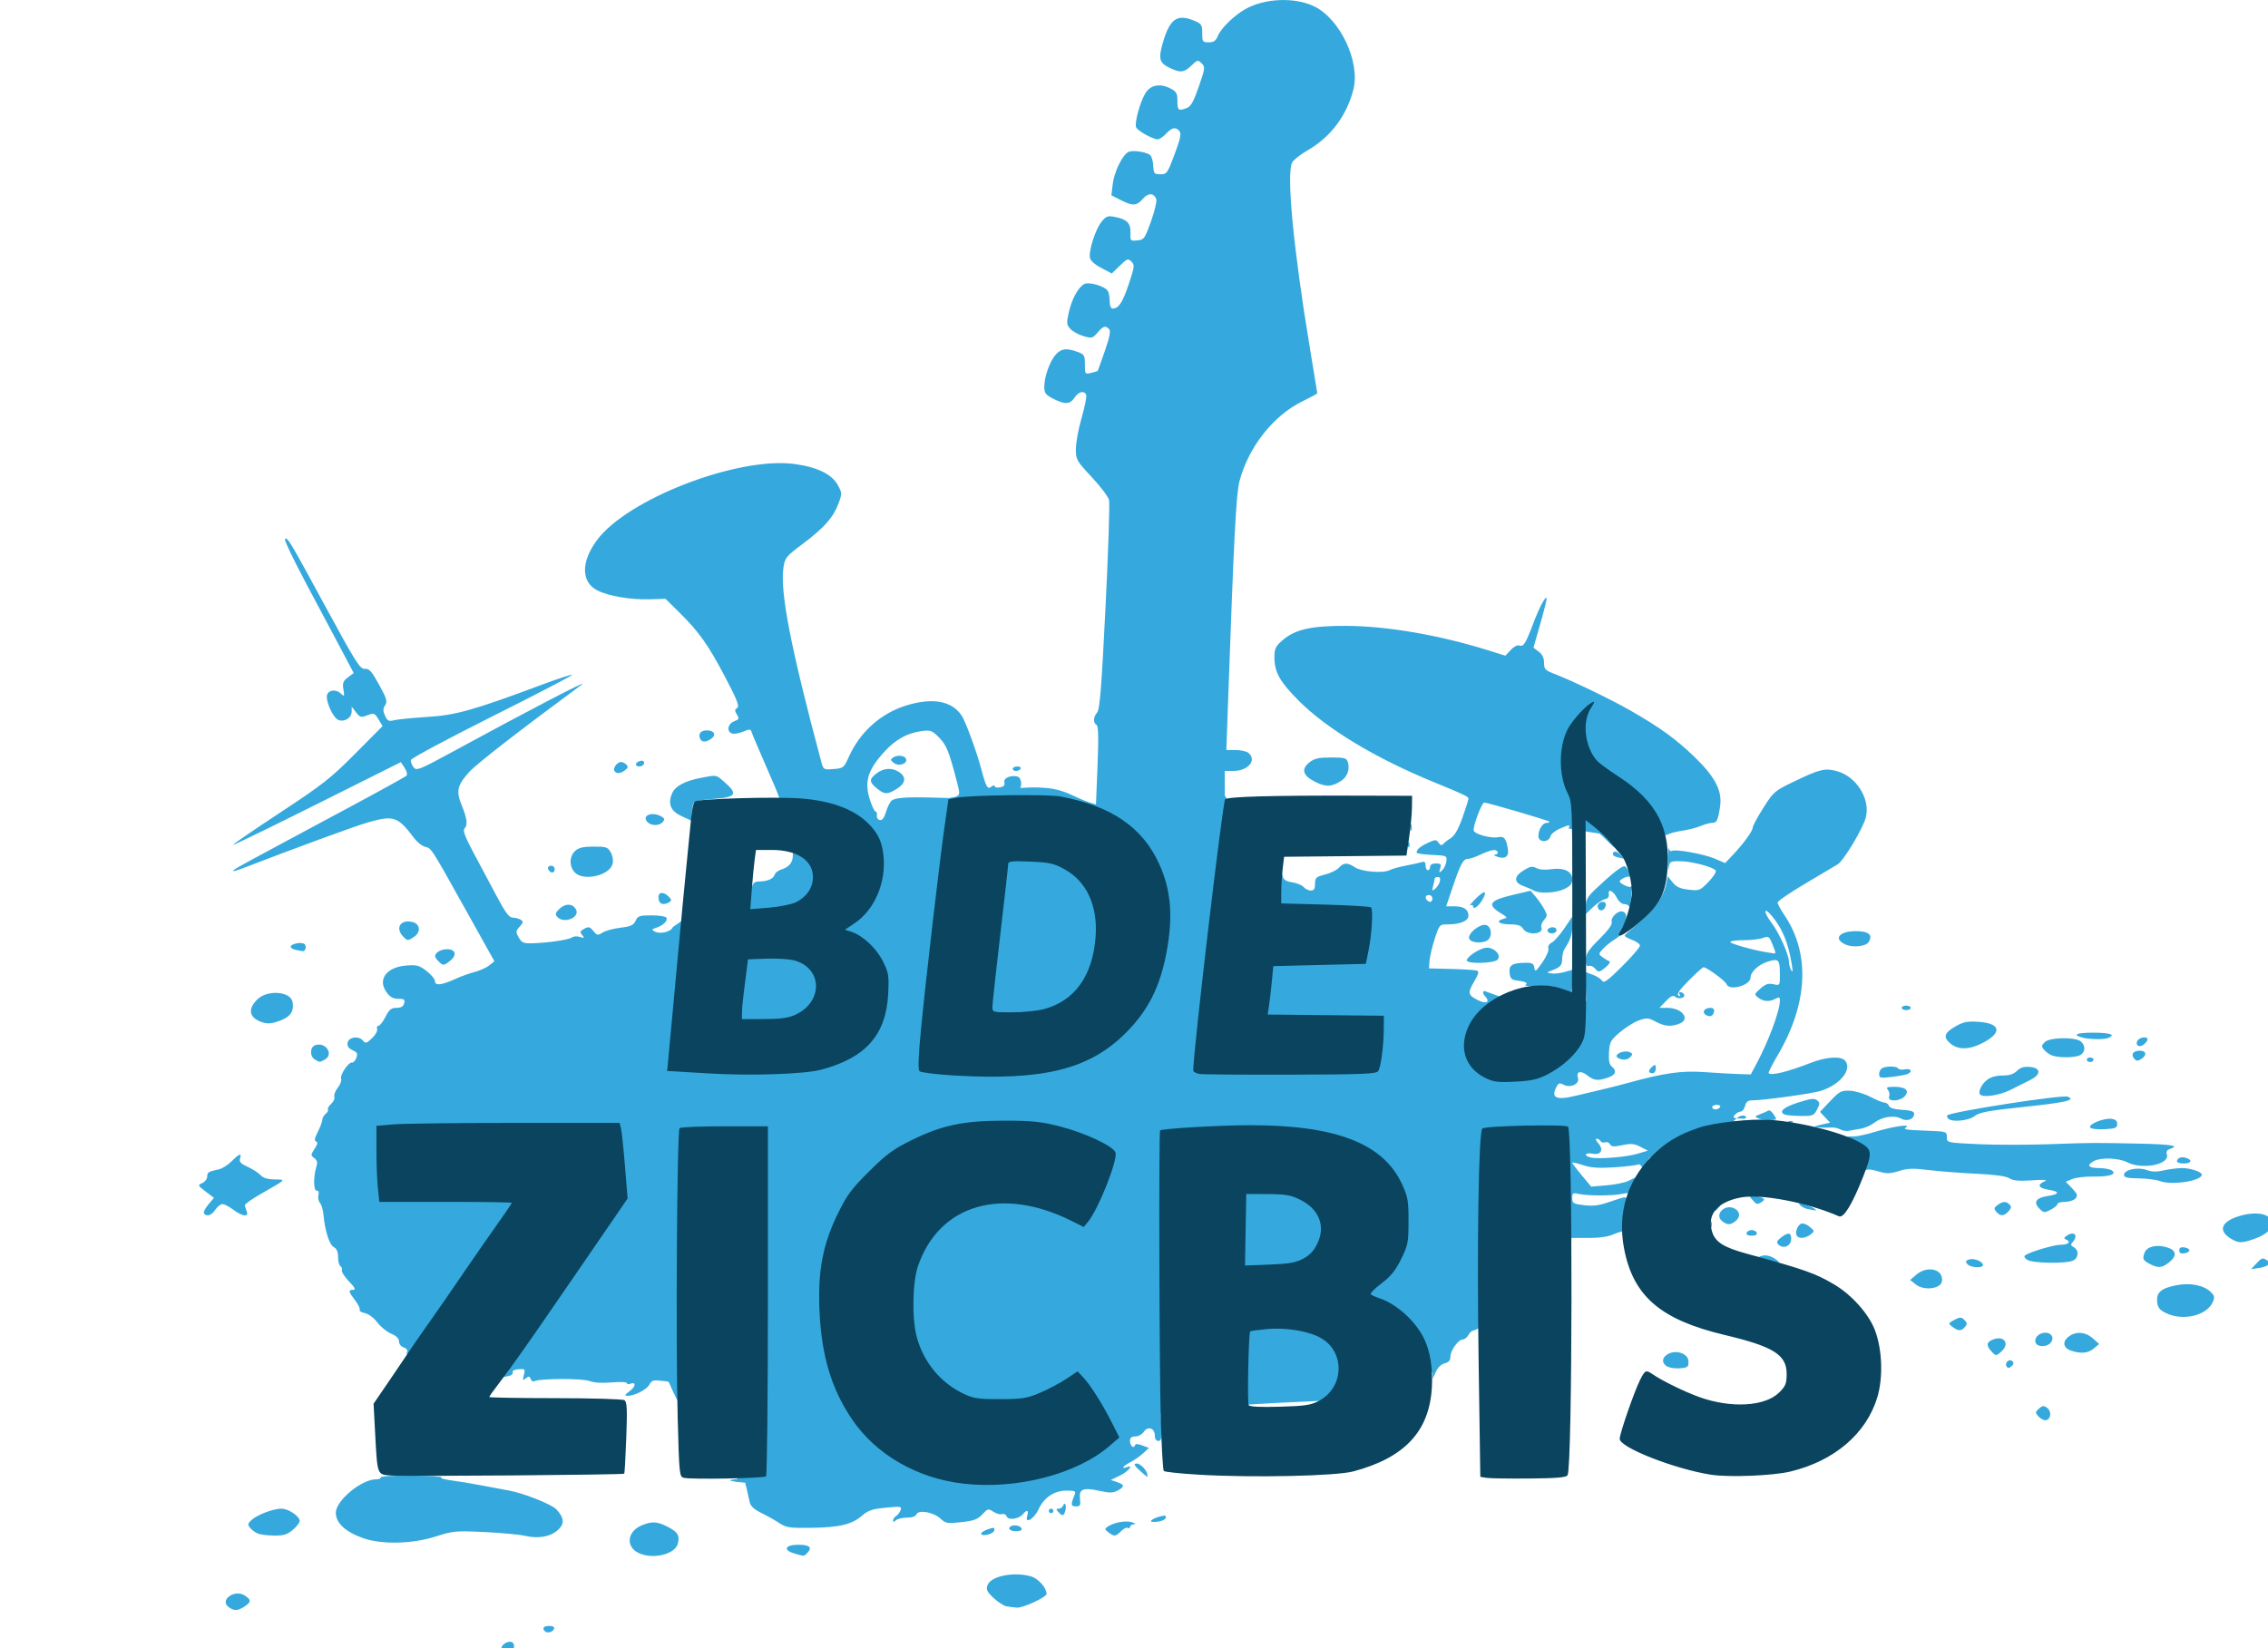 <?xml version="1.0" encoding="UTF-8" standalone="no"?>
<!-- Created with Inkscape (http://www.inkscape.org/) -->

<svg
   width="355.154mm"
   height="258.144mm"
   viewBox="0 0 355.154 258.144"
   version="1.1"
   id="svg315"
   xmlns:inkscape="http://www.inkscape.org/namespaces/inkscape"
   xmlns:sodipodi="http://sodipodi.sourceforge.net/DTD/sodipodi-0.dtd"
   xmlns="http://www.w3.org/2000/svg"
   xmlns:svg="http://www.w3.org/2000/svg">
  <sodipodi:namedview
     id="namedview317"
     pagecolor="#ffffff"
     bordercolor="#000000"
     borderopacity="0.25"
     inkscape:showpageshadow="2"
     inkscape:pageopacity="0.0"
     inkscape:pagecheckerboard="0"
     inkscape:deskcolor="#d1d1d1"
     inkscape:document-units="mm"
     showgrid="false" />
  <defs
     id="defs312" />
  <g
     inkscape:label="Layer 1"
     inkscape:groupmode="layer"
     id="layer1"
     transform="translate(124.069,14.945)">
    <g
       id="g1086"
       style="display:inline;stroke:none"
       transform="matrix(0.265,0,0,0.265,-144.653,-21.353)">
      <path
         style="display:inline;fill:#35a9dd;stroke:none;stroke-width:1.333"
         d="m 374.345,999.002 c -1.37,-1.37 1.814,-4.456 4.596,-4.456 1.615,0 2.503,0.947 2.503,2.667 0,1.905 -0.889,2.667 -3.111,2.667 -1.711,0 -3.506,-0.395 -3.988,-0.877 z m 25.368,-10.632 c -1.875,-1.875 -0.856,-3.157 2.509,-3.157 2.163,0 3.238,0.62 2.89,1.667 -0.642,1.928 -4.027,2.862 -5.399,1.491 z M 212.816,974.073 c -5.668,-4.145 3.495,-10.783 9.475,-6.864 3.989,2.614 3.965,3.833 -0.133,6.518 -4.008,2.626 -6.117,2.704 -9.342,0.346 z m 459.625,-0.468 c -1.652,-0.318 -5.11,-2.564 -7.683,-4.991 -3.928,-3.704 -4.491,-4.92 -3.51,-7.573 1.962,-5.303 15.347,-8.012 25.564,-5.173 4.322,1.201 9.299,6.765 9.299,10.395 0,1.932 -13.756,8.313 -17.466,8.103 -1.76,-0.1 -4.552,-0.442 -6.204,-0.76 z M 454.461,941.793 c -7.201,-3.907 -5.916,-12.559 2.381,-16.026 6.088,-2.544 9.074,-2.381 15.387,0.84 5.983,3.052 7.218,5.092 6.006,9.918 -1.655,6.594 -15.626,9.689 -23.774,5.268 z m 92.65,0.595 c -6.994,-2.019 -5.571,-5.175 2.333,-5.175 6.814,0 8.474,1.659 5.067,5.067 -1.805,1.805 -1.539,1.801 -7.4,0.108 z m -254.67,-9.015 c -10.508,-3.63 -16.33,-9.006 -16.33,-15.078 0,-7.165 15.137,-19.749 23.754,-19.749 1.602,0 2.912,-0.541 2.912,-1.201 0,-0.665 8.267,-1.111 18.511,-1 10.181,0.111 17.904,0.584 17.162,1.053 -0.742,0.468 1.879,1.26 5.823,1.759 3.944,0.499 11.971,1.833 17.838,2.965 5.867,1.132 13.067,2.473 16,2.982 8.771,1.52 25.617,8.191 28.415,11.253 4.566,4.995 4.829,8.449 0.92,12.072 -4.349,4.031 -11.607,5.353 -19.388,3.533 -3.271,-0.765 -14.047,-1.777 -23.947,-2.248 -17.018,-0.81 -18.604,-0.666 -29.069,2.655 -13.805,4.38 -31.616,4.8 -42.601,1.005 z M 230.065,930.611 c -1.492,-0.605 -3.543,-2.099 -4.557,-3.322 -1.593,-1.92 -1.497,-2.549 0.713,-4.626 3.316,-3.118 12.9,-6.784 17.737,-6.784 4.169,0 10.819,4.494 10.819,7.312 0,0.982 -1.846,3.338 -4.102,5.237 -3.301,2.778 -5.45,3.435 -11,3.367 -3.794,-0.046 -8.119,-0.579 -9.611,-1.184 z m 427.38,-0.025 c 0,-0.612 1.841,-1.754 4.09,-2.538 3.504,-1.222 4.03,-1.118 3.667,0.723 -0.43,2.182 -7.757,3.896 -7.757,1.815 z m 75.255,-0.681 c -2.242,-1.711 -2.321,-2.156 -0.588,-3.329 3.721,-2.519 10.605,-3.817 14.319,-2.7 2.111,0.635 2.686,1.156 1.348,1.222 -1.283,0.063 -2.333,0.75 -2.333,1.527 0,0.777 -0.578,1.055 -1.285,0.618 -0.707,-0.437 -2.507,0.428 -4,1.921 -3.24,3.24 -4.076,3.323 -7.46,0.741 z m -58.502,-1.886 c -0.406,-0.656 0.159,-1.538 1.255,-1.958 2.367,-0.908 5.992,0.278 5.992,1.961 0,1.553 -6.287,1.55 -7.247,-0.003 z m -135.777,-3.477 c -2.37,-1.586 -7.176,-4.299 -10.681,-6.029 -4.549,-2.245 -6.571,-4.121 -7.067,-6.556 -0.382,-1.876 -1.135,-5.211 -1.673,-7.411 l -0.978,-4 c -14.813,-1.279 -6.353,-2.01 -6.353,-2.01 9.656,-0.361 -17.262,-11.088 -21.994,-26.727 -21.36,-33.857 -13.739,-30.593 -19.541,-31.318 -6.428,-0.803 -7.264,-0.608 -8.675,2.029 -1.62,3.027 -8.83,6.724 -12.971,6.65 -1.876,-0.033 -1.602,-0.62 1.297,-2.783 3.709,-2.767 3.902,-5.696 0.284,-4.307 -1.077,0.413 -1.957,0.223 -1.957,-0.422 0,-0.645 -4.05,-0.819 -9,-0.386 -5.718,0.5 -10.459,0.201 -13,-0.82 -4.067,-1.633 -29.994,-1.558 -32.668,0.094 -0.743,0.459 -1.717,-0.118 -2.164,-1.284 -0.67,-1.747 -1.175,-1.82 -2.878,-0.418 -1.804,1.485 -1.949,1.233 -1.146,-1.99 0.863,-3.465 0.672,-3.671 -3.145,-3.381 -2.491,0.19 -3.83,0.92 -3.459,1.886 0.333,0.867 -0.836,1.852 -2.598,2.189 l -3.203,0.612 3.411,-4.142 c -20.873,0.701 -35.173,-0.332 -58.15,-11.493 0,0.657 -0.593,1.56 -1.318,2.008 -0.738,0.456 -0.989,-0.043 -0.57,-1.134 0.464,-1.21 -0.3,-2.281 -2.015,-2.826 -1.572,-0.499 -2.763,-2.017 -2.763,-3.522 0,-1.754 -1.546,-3.291 -4.587,-4.561 -2.523,-1.054 -6.22,-4.058 -8.217,-6.675 -2.095,-2.747 -5.22,-5.077 -7.391,-5.511 -2.069,-0.414 -3.438,-1.276 -3.043,-1.915 0.395,-0.64 -0.814,-3.173 -2.688,-5.63 -4.011,-5.258 -4.186,-6.215 -1.137,-6.215 1.693,0 1.056,-1.271 -2.505,-5 -2.627,-2.75 -4.517,-5.695 -4.2,-6.544 0.317,-0.849 -0.056,-1.935 -0.828,-2.412 -0.772,-0.477 -1.404,-2.911 -1.404,-5.409 0,-3.111 -0.805,-4.972 -2.556,-5.909 -2.61,-1.397 -5.226,-9.639 -6.061,-19.092 -0.244,-2.768 -1.176,-5.915 -2.071,-6.993 -0.895,-1.078 -1.312,-3.163 -0.927,-4.633 0.442,-1.69 0.044,-2.674 -1.081,-2.674 -1.902,0 -1.927,-8.503 -0.041,-14.443 0.7,-2.204 0.323,-3.566 -1.318,-4.766 -2.166,-1.584 -2.156,-1.896 0.184,-5.467 1.77,-2.701 2.019,-3.941 0.868,-4.325 -1.161,-0.387 -0.873,-1.988 1.028,-5.715 1.453,-2.848 2.641,-6.028 2.641,-7.067 0,-1.039 0.893,-2.631 1.985,-3.538 1.092,-0.906 1.706,-2.099 1.365,-2.652 -0.341,-0.552 0.525,-2.041 1.925,-3.308 1.4,-1.267 2.228,-3.129 1.841,-4.139 -0.387,-1.01 0.52,-3.391 2.015,-5.293 1.496,-1.902 2.397,-4.298 2.003,-5.325 -0.845,-2.203 4.386,-10.053 6.4,-9.604 0.763,0.17 1.918,-1.06 2.566,-2.732 0.982,-2.537 0.619,-3.296 -2.189,-4.575 -2.291,-1.044 -3.241,-2.415 -2.972,-4.292 0.499,-3.489 6.549,-4.452 9.048,-1.44 1.581,1.904 2.133,1.761 5.452,-1.419 2.031,-1.946 3.374,-4.369 2.984,-5.385 -0.39,-1.016 -0.057,-1.847 0.74,-1.847 0.797,0 2.673,-2.4 4.17,-5.333 2.218,-4.347 3.427,-5.333 6.538,-5.333 2.696,0 4.022,-0.783 4.515,-2.667 0.588,-2.248 0.036,-2.67 -3.511,-2.69 -3.17,-0.017 -4.911,-1.029 -7.057,-4.101 -5.209,-7.457 0.243,-14.619 11.838,-15.552 6.122,-0.493 7.638,-0.084 11.962,3.223 2.723,2.083 4.973,4.848 5,6.146 0.057,2.766 4.01,2.226 12.715,-1.739 2.933,-1.336 7.827,-3.08 10.874,-3.875 3.047,-0.795 6.883,-2.533 8.523,-3.861 l 2.983,-2.415 -17.052,-30.567 c -20.717,-37.137 -20.065,-36.128 -23.964,-37.107 -1.739,-0.436 -4.557,-2.65 -6.263,-4.919 -9.809,-13.05 -12.205,-13.859 -27.772,-9.384 -7.217,2.074 -42.647,15.066 -73.329,26.887 -4.033,1.554 -6.733,2.253 -6,1.554 1.605,-1.531 0.101,-0.71 69.95,-38.182 17.206,-9.23 31.812,-17.311 32.457,-17.957 0.676,-0.676 0.224,-2.624 -1.067,-4.595 l -2.241,-3.421 -49.362,24.688 c -27.149,13.578 -49.569,24.481 -49.822,24.228 -0.253,-0.253 12.263,-8.833 27.812,-19.067 25.219,-16.597 30.017,-20.366 44.428,-34.89 l 16.155,-16.283 -2.415,-3.972 c -2.271,-3.735 -2.663,-3.878 -6.572,-2.403 -3.787,1.43 -4.384,1.274 -6.71,-1.755 l -2.554,-3.324 -0.03,3.029 c -0.04,4.133 -5.698,6.793 -8.863,4.167 -2.643,-2.192 -5.833,-9.336 -5.833,-13.063 0,-3.672 4.888,-4.949 8.037,-2.1 2.422,2.192 2.486,2.111 1.776,-2.263 -0.613,-3.779 -0.166,-4.965 2.677,-7.1 l 3.413,-2.563 -7.079,-13.387 c -3.893,-7.363 -13.248,-24.961 -20.787,-39.107 -7.539,-14.146 -13.283,-26.145 -12.763,-26.665 1.419,-1.419 2.6,0.55 24.139,40.246 17.785,32.779 20.255,36.684 23.032,36.426 2.586,-0.24 4.005,1.328 8.404,9.283 4.571,8.265 5.066,9.934 3.63,12.235 -1.317,2.109 -1.324,3.409 -0.032,6.244 1.387,3.044 2.174,3.439 5.259,2.636 1.995,-0.519 10.828,-1.397 19.628,-1.95 17.072,-1.073 27.232,-3.94 68.512,-19.331 9.082,-3.386 16.787,-5.882 17.123,-5.546 0.336,0.336 -20.895,11.387 -47.179,24.559 -26.284,13.171 -47.929,24.766 -48.1,25.766 -0.171,1 0.531,2.916 1.558,4.258 1.761,2.299 3.196,1.717 24.977,-10.137 43.721,-23.795 79.455,-42.36 74.511,-38.711 -37.18,27.44 -61.866,46.588 -66.357,51.472 -7.343,7.985 -8.137,11.486 -4.561,20.114 3.144,7.584 3.568,11.57 1.458,13.681 -0.966,0.966 0.663,5.223 5.334,13.933 3.699,6.898 9.823,18.392 13.61,25.542 5.325,10.055 7.515,13.005 9.666,13.02 1.53,0.011 3.658,0.575 4.728,1.252 1.662,1.051 1.57,1.648 -0.622,4.071 -2.36,2.607 -2.405,3.131 -0.551,6.415 1.745,3.09 2.825,3.554 7.956,3.417 9.342,-0.249 21.782,-2.081 23.54,-3.466 0.881,-0.695 2.977,-0.827 4.656,-0.294 2.668,0.847 2.834,0.704 1.311,-1.13 -1.478,-1.781 -1.288,-2.343 1.254,-3.703 2.577,-1.379 3.327,-1.196 5.358,1.312 2.161,2.669 2.619,2.75 5.423,0.952 1.684,-1.08 6.443,-2.373 10.576,-2.873 6.172,-0.746 7.774,-1.48 8.971,-4.107 1.301,-2.856 2.311,-3.199 9.407,-3.199 4.372,0 8.324,0.605 8.78,1.344 1.062,1.719 -1.893,4.684 -5.952,5.973 -2.796,0.887 -2.897,1.146 -0.887,2.271 3.11,1.741 9.724,0.091 10.675,-2.663 35.604,-25.793 83.837,-33.373 110.382,-46.018 0,0 -0.24,9.979 -19.979,13.56 -12.34,1.865 -30.079,-22.087 -26.485,-30.028 2.648,-5.85 -1.76,-15.489 -1.76,-15.831 0,-0.343 -3.354,-8.269 -7.454,-17.615 -4.1,-9.345 -7.755,-17.988 -8.124,-19.205 -0.6,-1.983 -1.136,-2.019 -5.138,-0.347 -2.457,1.027 -5.402,1.509 -6.543,1.071 -3.281,-1.259 -2.478,-5.757 1.285,-7.187 2.984,-1.134 3.17,-1.582 1.667,-4.008 -1.389,-2.241 -1.36,-2.938 0.164,-3.886 1.481,-0.921 0.037,-4.622 -7.132,-18.293 -9.984,-19.037 -15.438,-26.715 -27.231,-38.342 l -7.984,-7.871 -9.365,0.273 c -11.384,0.332 -24.275,-1.863 -30.958,-5.273 -9.575,-4.885 -9.697,-16.732 -0.303,-29.545 17.889,-24.401 83.272,-49.656 116.877,-45.145 13.353,1.792 22.065,6.036 25.551,12.445 2.556,4.7 2.567,5.069 0.334,11.095 -2.992,8.074 -8.569,14.325 -21.252,23.824 -9.557,7.158 -10.337,8.114 -11.176,13.713 -2.156,14.375 4.266,47.415 22.357,115.025 1.222,4.567 1.382,4.659 7.25,4.193 5.795,-0.461 6.106,-0.712 9.079,-7.337 6.556,-14.609 18.86,-25.596 33.853,-30.226 15.646,-4.833 27.053,-2.72 32.819,6.079 2.3,3.51 8.801,21.241 11.411,31.12 2.894,10.955 3.836,12.643 6.037,10.816 1.088,-0.903 1.978,-1.051 1.978,-0.33 0,0.721 1.429,1.039 3.176,0.705 2.257,-0.432 2.997,-1.292 2.556,-2.976 -0.686,-2.624 4.434,-4.667 8.136,-3.246 2.246,0.862 2.458,7.199 0.241,7.199 -0.801,0 -0.767,0.543 0.088,1.397 0.974,0.974 2.414,0.934 4.753,-0.132 2.53,-1.153 5.205,-1.145 10.87,0.031 4.132,0.858 7.513,1.667 7.512,1.799 -6.7e-4,0.131 -12.151,0.396 -27,0.588 -14.849,0.192 -28.799,0.64 -30.999,0.997 -2.329,0.377 -3.095,0.231 -1.834,-0.349 1.953,-0.899 1.981,-1.712 0.288,-8.282 -4.691,-18.196 -6.278,-22.14 -10.684,-26.545 -4.168,-4.168 -4.987,-4.457 -10.483,-3.704 -8.251,1.131 -15.103,4.923 -21.567,11.936 -9.977,10.824 -12.166,17.832 -8.854,28.34 1.258,3.992 2.805,7.258 3.436,7.258 0.632,0 0.972,1.028 0.757,2.285 -0.215,1.257 0.556,2.481 1.714,2.721 1.453,0.301 2.592,-1.186 3.673,-4.793 0.862,-2.876 2.369,-5.895 3.351,-6.71 2.023,-1.679 8.995,-2.208 23.582,-1.79 l 10.045,0.288 c 71.916,-13.265 64.575,-2.239 87.114,3.775 l 0.923,-23.024 c 0.67,-16.726 0.506,-23.281 -0.602,-23.966 -2.102,-1.299 -1.911,-4.816 0.401,-7.371 1.518,-1.677 2.56,-14.855 4.912,-62.105 1.642,-32.987 2.58,-61.56 2.085,-63.495 -0.495,-1.936 -5.106,-8.022 -10.246,-13.526 -8.988,-9.624 -9.345,-10.261 -9.345,-16.665 0,-3.662 1.526,-11.925 3.391,-18.361 1.865,-6.437 3.084,-12.504 2.708,-13.482 -1.089,-2.839 -4.517,-2.066 -6.889,1.554 -2.645,4.038 -5.639,4.19 -12.597,0.64 -4.566,-2.33 -5.28,-3.298 -5.28,-7.166 0,-5.957 3.412,-15.343 6.944,-19.103 3.216,-3.423 6.197,-3.762 12.628,-1.437 4.103,1.484 4.428,2.032 4.428,7.478 0,5.744 0.083,5.856 3.664,4.957 2.015,-0.506 3.764,-1.021 3.886,-1.145 0.122,-0.124 2.018,-5.411 4.213,-11.748 2.919,-8.427 3.594,-11.92 2.514,-13 -2.212,-2.212 -3.431,-1.834 -6.832,2.12 -2.931,3.407 -3.373,3.513 -8.386,2.012 -2.91,-0.872 -6.384,-2.793 -7.72,-4.269 -2.165,-2.393 -2.258,-3.443 -0.857,-9.702 1.774,-7.926 5.538,-14.841 9.122,-16.759 2.795,-1.496 12.117,1.207 13.909,4.033 0.612,0.965 1.122,3.705 1.133,6.088 0.013,2.857 0.669,4.333 1.925,4.333 3.393,0 5.791,-3.745 9.465,-14.777 3.309,-9.935 3.428,-10.995 1.462,-12.961 -1.966,-1.966 -2.529,-1.766 -6.876,2.448 l -4.735,4.589 -6.278,-3.316 c -4.057,-2.143 -6.422,-4.33 -6.686,-6.184 -0.625,-4.382 3.379,-16.664 6.843,-20.991 2.697,-3.369 3.683,-3.748 7.763,-2.983 7.247,1.359 9.611,3.725 9.397,9.403 -0.179,4.773 -0.046,4.923 4.035,4.521 3.987,-0.392 4.436,-1.02 8.126,-11.362 2.148,-6.021 3.546,-11.884 3.106,-13.03 -1.446,-3.768 -4.797,-3.845 -7.944,-0.182 -3.626,4.219 -6.01,4.348 -13.141,0.71 l -5.452,-2.782 0.786,-6.637 c 0.829,-6.996 5.442,-16.659 9.007,-18.868 2.161,-1.338 9.846,-0.43 12.929,1.528 0.941,0.598 1.841,3.439 2,6.314 0.267,4.843 0.579,5.227 4.25,5.227 3.763,0 4.182,-0.592 8.373,-11.816 3.417,-9.152 4.065,-12.233 2.875,-13.667 -2.229,-2.685 -4.333,-2.289 -7.876,1.482 -1.722,1.833 -3.951,3.333 -4.952,3.333 -2.951,0 -11.989,-5.054 -12.795,-7.155 -0.989,-2.578 2.215,-14.445 5.359,-19.852 2.994,-5.147 8.664,-6.298 14.969,-3.037 3.518,1.819 4.085,2.848 4.085,7.411 0,5.58 0.596,6.02 5.58,4.125 2.357,-0.896 4.027,-3.886 7.062,-12.643 3.758,-10.842 3.85,-11.595 1.685,-13.76 -2.165,-2.165 -2.496,-2.093 -6.049,1.31 -4.378,4.195 -6.478,4.416 -12.887,1.36 -6.049,-2.885 -6.738,-5.407 -4.025,-14.738 4.173,-14.354 8.46,-17.358 18.676,-13.09 4.197,1.754 4.624,2.43 4.624,7.333 0,5.062 0.241,5.401 3.838,5.401 2.965,0 4.197,-0.867 5.417,-3.811 1.881,-4.542 9.561,-12.041 16.16,-15.779 11.491,-6.51 29.246,-7.232 40.759,-1.659 15.297,7.405 27.282,32.76 23.182,49.043 -3.902,15.495 -13.517,28.288 -27.107,36.063 -4.179,2.391 -8.283,5.626 -9.119,7.188 -3.458,6.462 0.767,51.045 10.247,108.119 2.542,15.307 4.623,28.031 4.623,28.277 0,0.245 -4.025,2.421 -8.945,4.836 -17.121,8.403 -31.748,27.028 -37.053,47.18 -1.973,7.497 -3.334,34.006 -6.811,132.695 l -0.921,26.151 h 5.509 c 3.03,0 6.42,0.755 7.532,1.678 5.169,4.29 -0.182,10.685 -8.941,10.685 h -5.037 v 7.26 7.26 c 9.807,16.927 30.04,28.551 34.254,47.654 0.414,2.111 1.865,3.05 5.645,3.655 2.799,0.447 5.84,1.719 6.758,2.826 0.918,1.107 2.796,2.012 4.173,2.012 1.89,0 2.503,-0.975 2.503,-3.981 0,-3.597 0.57,-4.124 5.918,-5.471 3.255,-0.82 6.948,-2.628 8.207,-4.019 2.837,-3.135 4.973,-3.182 9.51,-0.209 4.008,2.626 16.743,3.619 20.516,1.6 1.344,-0.72 5.611,-1.906 9.48,-2.636 3.87,-0.73 8.086,-1.658 9.369,-2.062 1.706,-0.537 2.333,0.007 2.333,2.023 0,1.516 0.6,2.757 1.333,2.757 0.733,0 1.333,-0.9 1.333,-2 0,-1.258 1.269,-2 3.423,-2 2.928,0 3.293,0.434 2.524,3 -0.809,2.698 -0.688,2.798 1.201,0.995 1.155,-1.103 2.27,-3.503 2.476,-5.333 0.364,-3.224 0.094,-3.34 -8.624,-3.722 -4.95,-0.217 -8.991,-0.817 -8.98,-1.333 0.041,-1.893 2.089,-3.656 6.739,-5.803 4.42,-2.041 4.867,-2.041 6.264,0 0.971,1.418 1.884,1.713 2.574,0.833 0.588,-0.75 2.624,-2.352 4.525,-3.559 2.403,-1.526 4.535,-5.237 7,-12.179 1.949,-5.491 3.544,-10.524 3.544,-11.184 0,-1.233 -2.281,-2.321 -20.667,-9.856 -34.144,-13.995 -62.747,-31.219 -79.409,-47.819 -11.327,-11.284 -14.591,-17.049 -14.591,-25.768 0,-5.182 0.633,-6.549 4.673,-10.096 7.434,-6.527 17.121,-8.719 37.994,-8.597 24.047,0.14 54.497,5.381 83.245,14.327 l 10.578,3.292 3.139,-3.387 c 1.727,-1.863 3.973,-3.068 4.991,-2.677 2.527,0.97 3.712,-0.849 8.126,-12.464 3.807,-10.02 7.185,-16.514 8.109,-15.59 0.271,0.271 -1.37,6.992 -3.647,14.936 l -4.14,14.442 3.133,2.363 c 2.128,1.605 3.133,3.714 3.133,6.573 0,3.761 0.64,4.454 6,6.501 10.323,3.942 33.532,15.122 44.891,21.626 17.532,10.037 27.107,16.968 37.997,27.505 12.312,11.912 16.517,20.07 15.126,29.345 -1.228,8.19 -1.926,9.632 -4.661,9.632 -1.299,0 -4.385,0.843 -6.857,1.873 -2.473,1.03 -7.496,2.306 -11.163,2.835 -3.667,0.529 -7.417,1.56 -8.333,2.29 -18.899,3.754 -45.954,-1.477 -58.518,-3.665 0.946,-2.466 0.959,-2.466 -5.131,0.079 -2.736,1.143 -5.279,3.243 -5.652,4.667 -0.97,3.708 -7.032,3.565 -7.032,-0.166 0,-4.014 2.432,-7.912 4.936,-7.912 1.196,0 1.835,-0.34 1.42,-0.756 -0.799,-0.799 -36.444,-11.244 -38.371,-11.244 -1.49,0 -6.941,14.656 -6.184,16.627 0.832,2.168 10.196,4.672 14.345,3.836 3.723,-0.751 4.975,0.894 5.889,7.736 0.527,3.943 -2.217,5.448 -6.722,3.688 -1.455,-0.568 -1.895,-1.075 -0.979,-1.127 2.6,-0.146 1.957,-2.766 -0.667,-2.715 -1.283,0.025 -4.733,1.205 -7.667,2.621 -2.933,1.417 -6.362,2.597 -7.62,2.621 -2.852,0.056 -4.367,2.867 -9.111,16.903 l -3.766,11.142 h 4.982 c 5.458,0 8.182,1.876 8.182,5.633 0,2.949 -4.961,5.034 -11.978,5.034 -5.12,0 -5.147,0.028 -7.886,8.333 -1.511,4.583 -2.91,10.433 -3.109,13 l -0.361,4.667 13.333,0.354 c 7.333,0.195 14.113,0.637 15.066,0.983 1.283,0.466 0.824,2.18 -1.77,6.606 -3.868,6.601 -3.63,7.792 2.161,10.787 4.893,2.53 7.591,1.304 4.543,-2.064 -1.545,-1.707 -1.733,-2.674 -0.651,-3.343 20.149,7.224 32.306,13.226 60.304,5.998 l -0.699,-17.234 4.374,1.622 c 2.405,0.892 4.939,2.522 5.629,3.623 1.013,1.614 3.295,-0.027 11.816,-8.499 5.808,-5.774 10.56,-11.286 10.56,-12.247 0,-0.961 -2.109,-2.511 -4.686,-3.443 -2.577,-0.932 -4.527,-2.086 -4.333,-2.565 0.194,-0.479 4.079,-3.957 8.632,-7.729 8.734,-7.235 14.432,-15.41 15.918,-22.835 l 0.894,-4.468 2.864,3.592 c 2.186,2.741 4.425,3.77 9.455,4.345 6.337,0.724 6.789,0.548 11.744,-4.579 2.834,-2.933 4.773,-5.947 4.309,-6.698 -1.299,-2.101 -14.49,-5.541 -21.249,-5.541 -5.827,0 -6.061,0.155 -6.544,4.333 -0.275,2.383 -0.464,0.173 -0.419,-4.912 0.044,-5.085 0.277,-8.227 0.516,-6.984 0.239,1.244 1.004,1.91 1.699,1.481 2.023,-1.25 19.061,1.83 25.581,4.625 l 5.971,2.559 4.622,-4.885 c 6.306,-6.665 11.694,-14.115 11.694,-16.172 0,-0.936 2.811,-6.139 6.247,-11.563 6.051,-9.553 6.625,-10.043 18.333,-15.671 14.96,-7.19 18.078,-7.943 25.088,-6.056 11.674,3.143 20.038,16.646 17.082,27.576 -1.819,6.724 -13.068,25.408 -16.591,27.556 -1.554,0.948 -10.176,6.063 -19.159,11.367 -8.983,5.304 -16.322,10.341 -16.309,11.194 0.013,0.852 1.792,4.159 3.953,7.348 15.545,22.939 14.023,52.725 -4.268,83.514 -3.057,5.145 -5.292,9.639 -4.967,9.986 1.486,1.587 11.252,-0.811 24.818,-6.094 9.316,-3.628 17.984,-4.162 20.394,-1.258 4.318,5.203 -3.151,14.334 -14.621,17.875 -5.029,1.553 -33.708,5.512 -39.924,5.512 -2.928,0 -3.977,0.757 -4.624,3.333 -0.46,1.833 -1.652,3.333 -2.648,3.333 -0.996,0 -2.558,0.9 -3.471,2 -1.434,1.728 -0.777,2.025 4.837,2.186 4.519,0.129 0.162,-4.938 -5.161,1.222 -40.009,46.296 -39.117,14.577 -49.675,21.817 -5.144,3.527 6.774,14.216 5.822,15.722 -4.302,6.807 -10.027,-12.701 -12.489,-11.755 -1.467,0.563 -8.137,1.359 -14.824,1.768 -9.158,0.561 -13.681,0.225 -18.333,-1.36 -3.397,-1.157 -6.176,-1.774 -6.176,-1.37 0,0.404 2.52,3.744 5.601,7.423 l 5.601,6.689 9.114,-0.764 c 5.013,-0.42 10.771,-1.591 12.796,-2.601 l 3.682,-1.837 c 4.346,1.689 13.786,2.246 3.444,7.202 -2.794,1.339 -8.647,1.828 -10.879,2.319 -5.145,1.13 -20.069,1.181 -25.026,0.085 -3.991,-0.882 -4.333,-0.694 -4.333,2.385 0,3.037 0.64,3.42 7,4.185 5.294,0.637 8.919,0.173 14.875,-1.904 4.332,-1.51 8.318,-2.746 8.86,-2.746 0.541,0 18.996,4.323 21.171,6.123 3.701,3.061 3.769,5.767 -2.835,8.829 -3.733,1.731 -20.37,4.856 -24.449,6.802 -3.115,1.486 -8.085,2.247 -14.667,2.247 l -9.955,10e-6 -7.78,1.826 c -25.447,32.805 -39.627,49.105 -50.381,52.84 -0.96,0 -2.387,1.2 -3.172,2.667 -0.785,1.467 -2.263,2.667 -3.283,2.667 -2.671,0 -7.383,6.481 -7.383,10.154 0,2.24 -0.964,3.37 -3.395,3.98 -2.073,0.52 -4.107,2.477 -5.225,5.025 l -1.83,4.173 -0.125,-4 c -32,23.737 -75.24,12.399 -160.567,24.333 0.724,14.531 0.575,16.333 -1.356,16.333 -1.4,0 -2.17,-1.132 -2.17,-3.191 0,-4.389 -4.121,-5.803 -6.496,-2.229 -1.006,1.514 -3.256,2.753 -5,2.753 -2.25,0 -3.171,0.752 -3.171,2.588 0,2.891 2.176,4.885 2.914,2.67 0.335,-1.004 1.625,-0.987 4.366,0.054 l 3.891,1.479 -3.37,3.125 c -1.854,1.719 -5.267,4.106 -7.585,5.305 -4.338,2.243 -5.865,4.363 -2.104,2.92 4.453,-1.709 0.861,2.606 -4.208,5.054 l -5.237,2.529 3.667,1.248 c 4.536,1.544 4.619,2.733 0.351,5.017 -2.648,1.417 -4.729,1.464 -10.333,0.233 -10.003,-2.197 -12.597,-1.213 -11.927,4.526 0.468,4.01 0.164,4.584 -2.433,4.584 -3.01,0 -3.11,-1.061 -0.666,-7 0.827,-2.009 0.165,-2.333 -4.766,-2.333 -7.335,0 -13.353,4.046 -16.692,11.222 -2.702,5.806 -8.236,8.81 -6.572,3.567 1.009,-3.18 -0.287,-3.676 -2.481,-0.949 -2.402,2.986 -8.729,3.933 -9.682,1.449 -0.445,-1.16 -1.663,-1.782 -2.707,-1.381 -1.044,0.401 -3.344,-0.22 -5.112,-1.378 -3.051,-1.999 -3.385,-1.922 -6.574,1.518 -2.752,2.969 -4.991,3.803 -12.382,4.614 -8.338,0.914 -9.279,0.751 -12.399,-2.141 -4.105,-3.805 -13.051,-5.365 -14.162,-2.468 -0.468,1.221 -2.584,1.947 -5.671,1.947 -2.708,0 -5.644,0.72 -6.524,1.6 -1.168,1.168 -1.6,1.186 -1.6,0.066 0,-0.844 0.795,-2.014 1.767,-2.6 0.972,-0.586 2.167,-2.152 2.655,-3.479 0.824,-2.239 0.193,-2.346 -8.767,-1.48 -7.908,0.764 -10.437,1.613 -13.971,4.69 -5.995,5.219 -13.346,6.985 -30.042,7.217 -12.696,0.176 -14.856,-0.135 -18.667,-2.685 z m 506.999,-218.465 5.975,-1.81 -4.409,-2.28 c -3.615,-1.869 -5.532,-2.041 -10.639,-0.951 -4.969,1.06 -6.44,0.953 -7.268,-0.525 -0.571,-1.02 -1.861,-1.538 -2.867,-1.151 -1.006,0.386 -2.226,0.061 -2.71,-0.722 -0.484,-0.783 -1.538,-1.424 -2.341,-1.424 -0.804,0 -0.396,1.178 0.907,2.617 3.498,3.866 1.706,7.249 -3.309,6.246 -4.575,-0.915 -5.518,1.279 -0.98,2.28 4.759,1.049 21.101,-0.298 27.642,-2.279 z m 48.692,-27.53 c 0.453,-0.733 -0.411,-1.333 -1.921,-1.333 -1.51,0 -2.745,0.6 -2.745,1.333 0,0.733 0.865,1.333 1.921,1.333 1.057,0 2.292,-0.6 2.745,-1.333 z m -85.333,-6.71 c 2.933,-0.722 9.233,-2.212 14,-3.311 4.767,-1.099 11.967,-2.911 16,-4.028 22.092,-6.116 32.427,-7.609 46,-6.645 7.333,0.521 16.513,1.04 20.399,1.154 l 7.066,0.206 3.218,-6 c 7.297,-13.607 13.984,-31.598 13.984,-37.622 0,-2.03 -0.46,-2.225 -2.579,-1.091 -3.612,1.933 -7.139,1.719 -10.166,-0.617 -2.522,-1.946 -2.491,-2.083 1.236,-5.405 2.968,-2.645 4.684,-3.219 7.667,-2.564 3.79,0.832 3.843,0.762 3.843,-5.153 0,-9.497 -0.559,-10.162 -6.953,-8.274 -5.451,1.61 -10.38,6.104 -10.38,9.465 0,4.692 -12.558,8.167 -14.185,3.925 -0.754,-1.964 -11.674,-9.998 -13.59,-9.998 -0.536,0 -4.466,3.528 -8.732,7.839 -5.46,5.518 -7.263,8.145 -6.086,8.873 1.083,0.669 1.337,0.491 0.721,-0.506 -0.523,-0.847 -0.351,-1.539 0.382,-1.539 0.733,0 1.707,0.604 2.163,1.343 1.212,1.961 -3.067,3.21 -5.13,1.497 -1.336,-1.109 -2.67,-0.505 -5.566,2.518 l -3.809,3.976 h 4.62 c 8.82,0 13.967,6.765 7.126,9.366 -5.05,1.92 -8.729,1.599 -13.992,-1.222 -4.169,-2.234 -5.284,-2.324 -9.768,-0.782 -2.784,0.957 -7.835,4.091 -11.224,6.963 -5.628,4.77 -6.198,5.804 -6.575,11.928 -0.294,4.77 0.173,7.191 1.617,8.389 3.175,2.635 2.404,4.967 -2.169,6.561 -5.973,2.082 -8.299,1.838 -12.275,-1.29 -3.933,-3.094 -6.714,-2.324 -5.494,1.521 1.111,3.5 -4.485,6.154 -8.474,4.019 -2.301,-1.232 -3.018,-1.041 -4.169,1.109 -3.564,6.659 -0.265,8.237 11.277,5.394 z m 43.333,-14.46 c 0,-0.644 0.9,-1.917 2,-2.83 1.671,-1.387 2,-1.194 2,1.17 0,1.627 -0.851,2.83 -2,2.83 -1.1,0 -2,-0.527 -2,-1.17 z m -18.514,-8.04 c -2.616,-1.657 3.026,-4.563 6.634,-3.418 2.143,0.68 2.37,1.234 1.12,2.741 -1.769,2.132 -5.01,2.415 -7.754,0.677 z m 52.009,-25.329 c -2.415,-1.528 -0.727,-4.127 2.681,-4.127 1.79,0 2.542,0.741 2.255,2.223 -0.526,2.71 -2.474,3.462 -4.935,1.905 z m 49.878,-35.039 c -1.982,-9.474 -5.283,-16.722 -10.515,-23.089 -5.201,-6.329 -5.553,-2.932 -0.397,3.823 4.381,5.739 10.204,18.742 10.204,22.785 0,2.262 1.498,6.338 2.106,5.73 0.244,-0.244 -0.386,-4.406 -1.399,-9.249 z m -8.707,-1.798 c 0,-0.39 -0.868,-2.787 -1.929,-5.327 -1.773,-4.243 -2.213,-4.51 -5.42,-3.291 -1.92,0.73 -7.052,1.327 -11.404,1.327 -4.352,0 -7.913,0.484 -7.913,1.076 0,0.993 13.579,4.84 21.333,6.043 1.833,0.284 3.783,0.599 4.333,0.699 0.55,0.1 1,-0.138 1,-0.528 z M 924.111,555.213 c 0,-1.1 -0.9,-2 -2,-2 -2.082,0 -2.645,1.577 -1.111,3.111 1.534,1.534 3.111,0.971 3.111,-1.111 z m 4.398,-10.044 c 0.442,-1.69 0.019,-2.623 -1.189,-2.623 -1.031,0 -1.883,0.45 -1.893,1 -0.011,0.55 -0.414,2.5 -0.898,4.333 -0.767,2.906 -0.612,3.114 1.207,1.623 1.148,-0.941 2.396,-2.891 2.773,-4.333 z M 758.111,922.736 c 0.733,-0.734 3.062,-1.761 5.174,-2.283 2.963,-0.732 3.701,-0.525 3.231,0.906 -0.335,1.02 -2.664,2.048 -5.174,2.283 -3.044,0.286 -4.12,-0.016 -3.231,-0.906 z m -55.053,-4.907 c -1.415,-1.605 -1.376,-1.949 0.222,-1.949 1.068,0 2.209,-0.75 2.537,-1.667 0.999,-2.799 2.24,-0.416 1.419,2.725 -0.891,3.407 -1.789,3.599 -4.178,0.891 z m -5.614,-0.616 c 0,-0.733 0.6,-1.333 1.333,-1.333 0.733,0 1.333,0.6 1.333,1.333 0,0.733 -0.6,1.333 -1.333,1.333 -0.733,0 -1.333,-0.6 -1.333,-1.333 z m 54.333,-23.312 c -3.928,-3.457 -4.516,-4.688 -2.238,-4.688 1.899,0 5.735,3.911 6.069,6.187 0.332,2.264 0.534,2.343 -3.831,-1.499 z m 530.574,-32.423 c -2.131,-2.354 -2.12,-2.628 0.175,-4.705 2.046,-1.852 2.82,-1.926 4.822,-0.462 2.774,2.028 2.345,6.688 -0.669,7.269 -1.137,0.219 -3.085,-0.727 -4.329,-2.102 z m -220.124,-30.014 c -5.642,-4.13 2.871,-10.508 9.673,-7.248 2.43,1.165 3.544,2.74 3.544,5.014 0,2.914 -0.646,3.363 -5.333,3.708 -3.062,0.225 -6.419,-0.402 -7.883,-1.474 z m 201.185,0.363 c -1.344,-2.175 1.641,-4.872 3.422,-3.092 0.964,0.964 0.796,1.882 -0.548,2.998 -1.432,1.189 -2.182,1.213 -2.874,0.094 z m -9.095,-9.054 c -3.081,-3.405 -2.755,-5.419 1.115,-6.891 6.595,-2.507 10.033,2.483 4.907,7.122 -3.05,2.76 -3.323,2.75 -6.022,-0.232 z m 46.793,-0.445 c -4.482,-1.637 -4.806,-5.501 -0.703,-8.375 4.324,-3.029 9.697,-2.543 13.962,1.262 l 3.741,3.337 -3.148,2.663 c -3.393,2.87 -8.023,3.242 -13.852,1.113 z m -20.524,-4.467 c -1.089,-2.838 1.923,-5.983 5.729,-5.983 3.788,0 5.447,3.206 3.114,6.017 -2.14,2.578 -7.85,2.556 -8.844,-0.034 z m -49.045,-9.345 c -2.832,-2.143 -2.799,-2.23 1.725,-4.588 2.61,-1.36 3.512,-1.288 5.219,0.419 1.699,1.699 1.76,2.429 0.348,4.13 -2.114,2.547 -3.962,2.557 -7.292,0.038 z m 125.903,-8.307 c -3.628,-1.812 -4.757,-3.259 -5.072,-6.497 -0.541,-5.56 2.175,-7.987 10.982,-9.815 8.393,-1.742 16.628,-0.147 20.807,4.032 2.174,2.174 2.335,3.106 1.034,5.962 -3.661,8.035 -17.849,11.265 -27.752,6.318 z m -147.63,-16.803 -3.408,-2.68 3.593,-3.091 c 6.638,-5.71 16.224,-3.293 15.213,3.836 -0.64,4.511 -10.542,5.756 -15.399,1.935 z m 201.051,-12.289 c 3.399,-3.618 3.752,-3.722 6.568,-1.942 2.703,1.709 0.501,3.638 -5.133,4.498 l -4.478,0.683 z m -170.661,0.206 c -1.25,-1.506 -1.024,-2.06 1.12,-2.741 2.891,-0.917 8.12,1.235 8.12,3.342 0,2 -7.485,1.513 -9.24,-0.601 z m 107.574,-0.208 c -3.843,-2.085 -4.209,-2.938 -2.818,-6.564 1.338,-3.488 6.71,-4.895 12.615,-3.305 6.277,1.69 6.904,5.1 1.69,9.202 -4.121,3.242 -6.488,3.379 -11.487,0.667 z m -221.43,0.686 c -0.481,-0.481 -5.534,0.157 -8.292,-0.317 -4.709,-0.808 -2.392,-4.455 0.99,-5.144 2.303,-0.47 4.948,0.153 7.333,1.726 2.052,1.353 3.082,2.465 2.287,2.469 -0.794,0.005 -1.838,1.746 -2.319,1.265 z m 149.149,-3.053 c -1.672,-1.223 -1.974,-2.095 -0.947,-2.73 3.626,-2.241 17.027,-6.14 21.102,-6.14 4.404,0 6.023,-1.809 2.791,-3.121 -1.254,-0.509 -1.172,-1.026 0.333,-2.091 2.748,-1.944 5.333,-1.809 5.333,0.278 0,0.953 -0.75,2.491 -1.667,3.416 -1.335,1.348 -1.202,1.945 0.667,3 3.105,1.752 2.968,6.084 -0.246,7.804 -3.857,2.064 -24.403,1.752 -27.368,-0.416 z m 89.947,-5.537 c 0,-1.504 0.936,-2.053 3,-1.759 1.65,0.234 3,1.026 3,1.759 0,0.733 -1.35,1.525 -3,1.759 -2.064,0.293 -3,-0.256 -3,-1.759 z m -236.996,-3.53 c -1.151,-1.151 -0.752,-2.142 1.61,-4 4.228,-3.326 6.053,-3.109 6.053,0.721 0,4.285 -4.662,6.28 -7.663,3.279 z m 267.361,-3.462 c -7.262,-4.503 -5.736,-9.609 3.848,-12.874 10.871,-3.704 20.454,-1.889 20.454,3.874 0,3.777 -3.393,6.76 -10.567,9.291 -7.248,2.557 -9.21,2.516 -13.735,-0.29 z m -256.372,-1.687 c -1.187,-1.921 0.438,-6.279 2.66,-7.131 1.036,-0.398 3.263,0.447 4.949,1.876 3.011,2.553 3.02,2.634 0.477,4.6 -2.976,2.301 -6.874,2.617 -8.086,0.656 z m -29.659,-1.655 c 0.306,-0.917 1.656,-1.667 3,-1.667 1.345,0 2.695,0.75 3,1.667 0.352,1.056 -0.748,1.667 -3,1.667 -2.252,0 -3.352,-0.611 -3,-1.667 z m -23.479,-4.836 c 0,-1.833 2.325,-2.747 2.695,-1.831 0.37,0.917 0.37,2.417 0,3.333 -0.37,0.917 -2.695,0.331 -2.695,-1.503 z m 9.237,-1.932 c -5.228,-3.823 1.319,-10.735 7.192,-7.592 3.334,1.784 3.505,5.135 0.384,7.504 -2.981,2.263 -4.576,2.281 -7.575,0.088 z m -897.355,-4.786 c -0.415,-0.671 0.746,-3.003 2.579,-5.182 l 3.333,-3.961 -4.889,-3.729 c -4.739,-3.615 -4.8,-3.768 -1.991,-5.022 1.594,-0.711 2.898,-2.42 2.898,-3.798 0,-2.552 0.621,-2.94 6.897,-4.309 1.96,-0.428 5.364,-2.578 7.564,-4.778 4.591,-4.591 6.051,-5.048 4.94,-1.546 -0.603,1.899 0.424,2.996 4.537,4.851 2.924,1.318 6.327,3.514 7.562,4.879 1.543,1.704 4.165,2.507 8.373,2.56 6.933,0.089 7.189,-0.183 -7.873,8.379 -5.5,3.126 -9.894,6.253 -9.765,6.947 0.129,0.694 0.643,2.313 1.143,3.596 1.357,3.486 -2.718,2.972 -7.925,-1 -2.404,-1.833 -5.295,-3.333 -6.424,-3.333 -1.13,0 -3.037,1.5 -4.238,3.333 -2.208,3.37 -5.335,4.353 -6.72,2.113 z m 1059.144,-0.924 c -1.512,-1.822 -1.398,-2.423 0.758,-4 3.106,-2.271 5.006,-2.345 7.077,-0.274 1.22,1.22 1.081,2.135 -0.607,4 -2.702,2.986 -4.908,3.07 -7.228,0.274 z m 25.506,-1.803 c -3.787,-3.787 -2.101,-6.449 4.732,-7.474 7.319,-1.098 7.544,-2.639 0.549,-3.758 -5.944,-0.951 -6.871,-2.895 -2.333,-4.898 2.169,-0.958 0.121,-1.133 -7.398,-0.635 -7.699,0.51 -11.16,0.195 -13.333,-1.214 -1.937,-1.255 -8.608,-2.17 -19.602,-2.688 -9.167,-0.432 -21.767,-1.412 -28,-2.178 -9.197,-1.131 -12.527,-1.023 -17.667,0.569 -5.373,1.665 -7.224,1.694 -12.212,0.193 -3.233,-0.973 -6.27,-1.377 -6.75,-0.898 -71.405,11.713 -12.777,-15.984 -15.039,-17.967 l 4.334,-1.755 3.333,-0.018 c 1.833,-0.011 7.203,-1.195 11.932,-2.633 10.576,-3.216 21.674,-4.883 18.735,-2.814 -2.016,1.419 -1.314,1.524 14.667,2.174 9,0.367 9.333,0.502 9.333,3.791 0,3.159 0.138,3.19 18.333,4.046 10.083,0.475 29.133,0.486 42.333,0.025 25.886,-0.903 25.502,-0.901 53.555,-0.316 18.474,0.385 23.5,1.245 17.823,3.046 -1.985,0.63 -2.592,1.622 -2.047,3.342 1.89,5.955 -14.608,9.184 -23.481,4.595 -4.895,-2.531 -15.451,-2.943 -19.527,-0.762 -4.631,2.479 -3.551,4.171 2.676,4.194 3.117,0.011 6.567,0.611 7.667,1.333 3.485,2.288 -1.081,3.876 -10.649,3.704 -4.777,-0.086 -10.427,0.562 -12.557,1.438 l -3.873,1.594 3.743,3.906 c 3.131,3.267 3.465,4.242 2.043,5.955 -0.935,1.127 -3.726,2.048 -6.203,2.048 -2.477,0 -4.503,0.585 -4.503,1.299 0,0.715 -1.79,2.225 -3.977,3.356 -3.708,1.918 -4.157,1.877 -6.636,-0.602 z m -192.053,0.777 c 0,-0.277 -1.261,-2.627 0.022,-3.634 2.115,-1.659 4.473,-0.311 2.815,1.804 -1.742,2.221 -2.837,2.927 -2.837,1.83 z m 55.764,-0.442 c -1.963,-0.3 -4.28,-1.403 -5.149,-2.449 -1.353,-1.63 -0.936,-1.688 2.902,-0.406 2.465,0.824 5.052,2.016 5.749,2.649 0.697,0.633 0.997,1.061 0.667,0.952 -0.33,-0.11 -2.206,-0.445 -4.169,-0.746 z m -33.624,-5.919 c -2.45,-2.861 -2.447,-2.863 1.94,-1.986 5.444,1.089 6.406,1.973 3.882,3.569 -2.737,1.731 -3.058,1.644 -5.822,-1.583 z m 241.194,-10.715 c -2.2,-0.83 -7.9,-1.564 -12.667,-1.631 -6.661,-0.094 -8.667,-0.573 -8.667,-2.072 0,-3.034 8.08,-4.798 13.313,-2.905 3.177,1.149 6.043,1.221 10.218,0.259 3.191,-0.736 8.024,-1.353 10.74,-1.371 4.799,-0.032 11.729,2.249 11.729,3.861 0,3.713 -17.71,6.484 -24.667,3.86 z m 10,-11.675 c 0,-2.02 2.482,-2.984 5.345,-2.075 4.012,1.273 3.181,3.33 -1.345,3.33 -2.2,0 -4,-0.565 -4,-1.255 z m -199.042,-18.909 c -1.307,-0.742 -3.707,-1.242 -5.333,-1.112 -4.202,0.337 -11.216,-0.182 -9.624,-0.713 0.733,-0.245 3.059,-0.828 5.169,-1.296 l 3.835,-0.851 -2.989,-3.181 -2.989,-3.181 6.021,-6.373 c 5.463,-5.782 6.542,-6.352 11.63,-6.149 3.084,0.123 8.533,1.753 12.107,3.622 3.575,1.869 7.346,3.398 8.381,3.398 1.035,0 2.215,0.868 2.622,1.928 0.486,1.267 3.165,2.067 7.809,2.333 4.955,0.284 7.069,0.96 7.069,2.26 0,3.334 -4.138,4.879 -7.807,2.915 -4.115,-2.202 -11.334,-1.021 -15.95,2.61 -1.848,1.454 -5.359,2.978 -7.802,3.386 -2.443,0.409 -5.641,0.97 -7.108,1.247 -1.467,0.278 -3.736,-0.102 -5.042,-0.844 z m 147.731,-1.134 c -1.171,-1.896 7.934,-5.633 12.449,-5.11 2.504,0.29 3.529,1.183 3.529,3.075 0,2.306 -1.021,2.72 -7.549,3.063 -4.349,0.228 -7.922,-0.207 -8.429,-1.028 z m -178.272,-3.613 c 0.963,-0.385 2.112,-0.338 2.555,0.105 0.443,0.443 -0.344,0.758 -1.75,0.7 -1.553,-0.064 -1.869,-0.38 -0.805,-0.806 z m -17.75,-1.731 c -2.459,-0.982 -2.366,-1.183 1.192,-2.585 2.122,-0.836 4.307,-1.797 4.854,-2.135 0.547,-0.338 1.912,0.784 3.033,2.495 1.984,3.029 1.927,3.112 -2.188,3.2 -2.324,0.05 -5.425,-0.389 -6.892,-0.975 z m 111.945,-0.114 c -0.483,-0.782 -0.669,-1.558 -0.412,-1.723 3.595,-2.319 67.913,-12.275 71.185,-11.02 5.171,1.984 -0.992,3.428 -25.795,6.044 -21.186,2.234 -26.352,3.193 -29.18,5.418 -3.734,2.937 -14.248,3.79 -15.799,1.281 z m -96.278,-2.128 c -3.965,-1.6 -1.037,-4.318 7.663,-7.116 7.473,-2.403 9.722,-2.675 11.298,-1.366 1.735,1.44 1.731,2.092 -0.031,5.499 -1.865,3.606 -2.512,3.859 -9.632,3.761 -4.198,-0.058 -8.383,-0.408 -9.299,-0.778 z m 61.547,-10.619 c 0.458,-1.193 0.148,-2.993 -0.687,-4 -1.244,-1.5 -0.573,-1.831 3.71,-1.831 6.734,0 9.227,2.243 6.205,5.582 -2.866,3.167 -10.426,3.371 -9.228,0.249 z m 53.82,-1.242 c -1.443,-1.443 0.667,-6.019 3.977,-8.622 2.174,-1.71 5.392,-2.635 9.169,-2.635 4.096,0 6.633,-0.812 8.563,-2.743 1.99,-1.99 4.094,-2.63 7.667,-2.333 6.599,0.549 6.73,4.452 0.257,7.678 -2.567,1.28 -7.817,3.917 -11.667,5.862 -6.353,3.208 -16.043,4.714 -17.965,2.792 z m -59.701,-12.263 c 0,-1.489 0.949,-3.072 2.109,-3.517 3.087,-1.185 8.29,-0.987 9.114,0.345 0.393,0.635 2.228,0.865 4.079,0.511 3.675,-0.702 4.661,1.552 1.252,2.86 -1.162,0.446 -5.362,1.193 -9.333,1.66 -6.646,0.781 -7.22,0.633 -7.22,-1.859 z m -924.333,-8.433 c -3.212,-1.871 -3.026,-7.494 0.283,-8.544 6.211,-1.971 11.04,5.623 5.471,8.604 -3.069,1.643 -2.827,1.645 -5.754,-0.06 z m 1047,0.107 c 0,-0.733 0.9,-1.333 2,-1.333 1.1,0 2,0.6 2,1.333 0,0.733 -0.9,1.333 -2,1.333 -1.1,0 -2,-0.6 -2,-1.333 z m 27.999,-0.668 c -2.108,-2.54 -0.553,-4.665 3.413,-4.665 3.885,0 4.271,2.724 0.702,4.953 -2.034,1.271 -2.87,1.212 -4.115,-0.288 z m -48.712,-1.934 c -1.492,-0.605 -3.541,-2.097 -4.552,-3.316 -1.579,-1.903 -1.518,-2.537 0.43,-4.482 2.864,-2.859 18.023,-3.153 21.324,-0.414 2.944,2.444 2.747,6.415 -0.402,8.1 -3.029,1.621 -12.914,1.687 -16.801,0.112 z m -59.964,-7.069 c -4.394,-3.78 -3.527,-6.308 3.523,-10.27 4.41,-2.478 6.842,-2.924 13.378,-2.451 12.604,0.912 13.938,6.099 3.093,12.028 -8.311,4.544 -15.239,4.784 -19.994,0.694 z m 110.259,-0.663 c 0.245,-1.283 1.789,-2.525 3.431,-2.759 3.283,-0.468 3.869,1.01 1.386,3.493 -2.389,2.389 -5.327,1.941 -4.817,-0.733 z m -31.582,-2.617 c -6.98,-1.679 -4.404,-3.049 5.733,-3.049 10.191,0 13.768,1.294 8.824,3.191 -2.373,0.91 -10.513,0.831 -14.558,-0.141 z M 231.398,627.944 c -6.727,-2.727 -7.258,-7.788 -1.395,-13.296 5.949,-5.589 19.357,-4.477 20.548,1.704 0.993,5.158 -1.05,8.549 -6.454,10.711 -5.893,2.358 -8.592,2.545 -12.698,0.881 z m 970.046,-8.065 c 0,-0.733 1.2,-1.333 2.667,-1.333 1.467,0 2.667,0.6 2.667,1.333 0,0.733 -1.2,1.333 -2.667,1.333 -1.467,0 -2.667,-0.6 -2.667,-1.333 z m -202,-11.595 c -3.32,-1.214 -8.468,-1.762 -13.639,-1.45 -4.568,0.275 -7.585,0.055 -6.704,-0.489 1.828,-1.13 -0.121,-2.072 -5.657,-2.734 -2.651,-0.317 -3.416,-1.251 -3.738,-4.558 -0.444,-4.563 1.653,-5.787 9.979,-5.823 3.389,-0.015 4.326,0.584 4.667,2.982 0.375,2.638 0.948,2.248 4.755,-3.235 2.39,-3.442 3.986,-7.129 3.563,-8.231 -0.461,-1.202 0.334,-2.585 1.998,-3.476 1.52,-0.814 4.867,-4.602 7.437,-8.418 l 4.673,-6.938 v 5.496 c 0,5.048 -1.169,8.503 -4.668,13.801 -0.727,1.1 -1.324,3.727 -1.326,5.839 0,3.728 -1.115,4.888 -6.672,6.966 -2.577,0.964 -2.568,1.015 0.26,1.513 1.609,0.283 5.059,-0.074 7.667,-0.794 l 4.74,-1.309 v 6.559 c 0,3.608 -0.45,6.489 -1,6.404 -0.55,-0.086 -3.4,-1.033 -6.333,-2.106 z m 20.616,-11.799 c -0.941,-1.133 -2.514,-1.752 -3.497,-1.375 -1.267,0.486 -1.786,-0.574 -1.786,-3.648 0,-3.528 1.487,-5.805 7.998,-12.248 5.204,-5.149 7.759,-8.667 7.314,-10.068 -0.869,-2.739 3.93,-7.177 6.638,-6.138 2.787,1.069 2.567,4.672 -0.602,9.87 -1.453,2.383 -2.201,4.336 -1.662,4.338 0.539,0.003 -0.82,1.117 -3.02,2.476 -2.2,1.359 -5.192,3.811 -6.649,5.449 -2.584,2.905 -2.588,3.023 -0.144,4.809 1.378,1.007 3.17,2.066 3.982,2.353 0.814,0.287 -0.02,1.786 -1.856,3.337 -4.034,3.408 -4.537,3.471 -6.717,0.844 z m -683.188,-4.035 c -1.152,-1.152 -2.095,-2.532 -2.095,-3.067 0,-2.135 3.405,-4.171 6.975,-4.171 5.049,0 6.136,3.32 2.169,6.625 -3.848,3.206 -4.407,3.254 -7.049,0.613 z m 607.544,-0.824 c 0.771,-2.313 6.479,-6.164 10.578,-7.137 4.656,-1.105 10.207,3.8 7.708,6.811 -2.041,2.459 -19.099,2.762 -18.286,0.325 z M 252.444,585.605 c -1.65,-0.318 -3,-1.125 -3,-1.793 0,-1.863 6.68,-3.119 8.248,-1.551 1.39,1.39 0.402,4.444 -1.327,4.104 -0.507,-0.1 -2.271,-0.442 -3.921,-0.759 z m 916.136,-3.018 c -7.823,-3.244 -4.402,-8.041 5.735,-8.041 7.707,0 10.244,2.193 7.539,6.515 -1.53,2.445 -8.991,3.302 -13.274,1.526 z m -222.736,-3.587 c -1.076,-2.803 5.817,-8.65 9.6,-8.144 3.139,0.42 4.321,5.56 1.939,8.43 -2.256,2.718 -10.464,2.514 -11.539,-0.287 z m -630.194,-1.558 c -4.55,-5.027 -1.054,-10.034 5.793,-8.298 4.477,1.135 5.083,5.826 1.113,8.607 -3.826,2.68 -4.216,2.663 -6.906,-0.31 z m 662.103,-4.228 c -1.258,-2.015 -3.109,-2.667 -7.575,-2.667 -6.482,0 -9.109,-1.896 -4.386,-3.166 2.88,-0.774 2.837,-0.893 -1.203,-3.377 -8.446,-5.192 -6.909,-7.575 7.014,-10.876 l 10.507,-2.491 3.07,3.622 c 1.689,1.992 3.982,5.326 5.097,7.41 1.84,3.439 1.819,4.018 -0.232,6.284 -1.242,1.373 -1.924,3.368 -1.514,4.435 1.567,4.082 -8.274,4.837 -10.778,0.827 z m 14.357,0.95 c 0,-0.944 1.2,-1.807 2.667,-1.917 1.523,-0.115 2.667,0.621 2.667,1.716 0,1.054 -1.2,1.917 -2.667,1.917 -1.467,0 -2.667,-0.772 -2.667,-1.716 z m -585.238,-8.169 c -1.238,-1.492 -0.93,-2.476 1.478,-4.719 3.44,-3.205 7.481,-3.138 9.547,0.159 3.085,4.923 -7.194,9.175 -11.024,4.56 z m 607.904,-6.243 c 0,-3.741 1.108,-5.699 5.667,-10.012 9.835,-9.305 15.87,-14.015 17.331,-13.528 1.585,0.528 4.109,6.412 2.62,6.106 -1.515,-0.311 -5.618,1.751 -5.618,2.823 0,0.537 1.46,1.642 3.245,2.455 2.441,1.112 3.436,1.083 4.015,-0.119 0.423,-0.879 0.471,-0.098 0.106,1.735 -0.365,1.833 -0.719,5.433 -0.787,8 -0.068,2.567 -0.426,3.917 -0.796,3 -0.37,-0.917 -1.79,-1.667 -3.155,-1.667 -1.37,0 -3.263,-1.6 -4.222,-3.568 -2.077,-4.26 -5.455,-5.86 -4.83,-2.288 0.274,1.565 -0.522,2.607 -2.242,2.935 -1.467,0.28 -4.617,2.369 -7,4.643 l -4.333,4.135 v -4.651 z m 7.377,1.531 c -1.172,-1.897 0.323,-4.07 2.8,-4.07 1.168,0 1.837,0.937 1.588,2.223 -0.519,2.678 -3.182,3.799 -4.388,1.848 z m -500.71,-5.789 c 0,-7.956 1.009,-10.277 4.476,-10.299 5.144,-0.033 8.755,-1.559 9.54,-4.033 0.424,-1.337 2.521,-2.814 4.66,-3.284 12.324,-4.781 -0.391,-16.754 12.738,-5.51 4.456,3.852 5.192,5.261 5.192,9.943 0,11.085 -8.042,16.839 -25.606,18.319 l -11,0.927 v -6.063 z m 426.667,4.265 c 0,-0.754 -0.75,-0.934 -1.667,-0.402 -0.917,0.533 0.433,-1.153 3,-3.747 5.443,-5.5 7.476,-5.367 4.254,0.278 -2.311,4.049 -5.588,6.319 -5.588,3.871 z m -480.444,-2.102 c -0.489,-0.489 -0.889,-1.989 -0.889,-3.333 0,-3.038 3.087,-3.167 6.003,-0.251 1.772,1.772 1.854,2.409 0.429,3.313 -2.144,1.359 -4.347,1.467 -5.543,0.271 z m 516.444,-7.079 c -1.1,-0.63 -3.95,-1.867 -6.333,-2.75 -5.697,-2.11 -5.59,-5.621 0.28,-9.249 3.79,-2.342 5.126,-2.577 7.486,-1.314 1.718,0.919 5.151,1.196 8.538,0.688 7.638,-1.145 12.696,1.203 12.696,5.893 0,2.738 -1.066,4.047 -4.712,5.786 -4.969,2.37 -14.582,2.876 -17.955,0.945 z m -564,-8.957 c -5.663,-2.024 -7.121,-10.377 -2.535,-14.527 2.102,-1.903 4.821,-2.534 10.931,-2.54 7.345,-0.007 8.321,0.324 10.073,3.418 1.158,2.045 1.595,4.803 1.083,6.841 -1.394,5.556 -12.367,9.376 -19.553,6.808 z m -17.778,-2.63 c -1.534,-1.534 -0.971,-3.111 1.111,-3.111 1.1,0 2,0.9 2,2 0,2.082 -1.577,2.645 -3.111,1.111 z m 631.444,-8.052 c -1.65,-0.318 -3,-1.101 -3,-1.74 0,-2.334 2.062,-2.251 4.567,0.185 1.412,1.373 2.312,2.414 2,2.315 -0.312,-0.1 -1.917,-0.442 -3.567,-0.759 z m -124.228,-7.837 c 0.064,-1.553 0.38,-1.869 0.806,-0.806 0.385,0.962 0.338,2.112 -0.105,2.556 -0.443,0.443 -0.758,-0.344 -0.7,-1.75 z m 116.506,-3.279 c -2.895,-2.964 -6.616,-5.729 -8.271,-6.145 -1.654,-0.415 -3.008,-1.64 -3.008,-2.722 0,-1.375 1.505,-0.767 5,2.021 5.294,4.223 13.275,12.236 12.187,12.236 -0.355,0 -3.014,-2.425 -5.908,-5.39 z m -115.068,-6.61 c 0,-1.833 0.303,-2.583 0.673,-1.667 0.37,0.917 0.37,2.417 0,3.333 -0.37,0.917 -0.673,0.167 -0.673,-1.667 z m -450.962,-3.435 c -3.067,-3.696 2.946,-5.982 8.258,-3.139 2.128,1.139 2.346,1.81 1.082,3.333 -2.101,2.532 -7.165,2.427 -9.34,-0.195 z m 20.465,-3.175 c -6.438,-2.923 -8.28,-7.196 -5.742,-13.323 1.856,-4.481 7.508,-7.532 17.445,-9.417 9.21,-1.747 8.505,-1.89 13.87,2.821 7.761,6.814 6.576,8.656 -6.197,9.641 -6.001,0.463 -11.391,1.322 -11.978,1.909 -0.587,0.587 -1.228,3.296 -1.423,6.02 -0.195,2.724 -0.355,4.941 -0.355,4.926 0,-0.015 -2.529,-1.175 -5.62,-2.578 z M 705.194,494.969 c 0.963,-0.385 2.113,-0.338 2.556,0.105 0.443,0.443 -0.344,0.758 -1.75,0.7 -1.553,-0.064 -1.869,-0.38 -0.806,-0.806 z M 595.777,490.115 c -4.568,-3.74 -4.595,-5.311 -0.154,-8.805 4.175,-3.284 9.434,-3.552 13.524,-0.688 4.238,2.968 3.672,6.602 -1.527,9.816 -5.618,3.472 -7.263,3.427 -11.843,-0.323 z m 259,-3.858 c -7.335,-3.722 -8.389,-7.496 -3.226,-11.557 2.852,-2.244 5.44,-2.821 12.649,-2.821 7.998,0 9.167,0.325 9.941,2.763 1.314,4.141 -0.274,8.653 -3.876,11.013 -5.619,3.682 -9.147,3.819 -15.488,0.602 z m -414.036,-6.436 c -1.018,-1.647 1.686,-5.275 3.933,-5.275 0.864,0 2.269,0.699 3.124,1.554 1.183,1.183 1.007,1.968 -0.733,3.291 -2.794,2.123 -5.177,2.285 -6.323,0.43 z m 235.369,-1.275 c 0,-0.733 1.235,-1.333 2.745,-1.333 1.51,0 2.375,0.6 1.921,1.333 -0.453,0.733 -1.689,1.333 -2.745,1.333 -1.057,0 -1.921,-0.6 -1.921,-1.333 z m -222.667,-2.524 c 0,-1.472 3.46,-2.905 4.5,-1.865 0.418,0.418 0.442,1.277 0.052,1.908 -0.936,1.515 -4.552,1.48 -4.552,-0.043 z m 152.518,-0.836 c -2.187,-1.671 -2.255,-2.102 -0.518,-3.289 2.51,-1.714 6.956,-1.196 7.643,0.892 0.923,2.805 -4.294,4.56 -7.126,2.397 z M 491.284,460.61 c -1.094,-2.852 0.558,-4.731 4.16,-4.731 4.245,0 5.663,2.64 2.616,4.869 -3.198,2.338 -5.846,2.284 -6.776,-0.138 z"
         id="path1090"
         sodipodi:nodetypes="sssssssssssssssssssssssssssssssssssssssssssssssssssssssssssssssssssssssssssccccsssssssssssssscccsssssssssssssssssssssssssssssssssssssssssssssssssscssssssssscsssscssscsssssscsssssssssssssssssssssscsssssssssssssssscccssssssssssscssssssssssssssssssssssssssssssssssssssccsssssssssssssssssssssssssssssscsssssssssscssssssssssssssssssssssssssssssssscsssccccssssssssssssssssssssssssssssssscssssscsssssssssccssssssssssssssscssssscssssscccsssssssscsssssssssscsssssssscssssssssssssssssssscsscssssssssssscccssssscccssssssscsssscsssssssssssssssssssssssssssscsssssssssssssssssssscsssssssssssssssssscsssssssssssssssssssssssssssssssssssssssssssssscsssssssssssssssssssssssssssssssssssssssssssscsssssssssssssssssssscsssssscssssssssssssssssssssssssssssssssssssssssssssssssssssssssssssscsssssssssssssssssssssssssssssssccccssssssssssscssscssssssssssssssssssssssssssssssssssssscccssssssssssssssssssssssssssssscssssssssssssssssssssssssssssssssssssssssssssssssssssssssssssssssssssssssssssssssssssscsssssscsssssssssscssssssssssssssssssssssssssssssssssssscsssssssssssssssssssssssssssssccssssssssccssccsssssssssssssssssssssssssssssssssssssssssssssssssssssssssssssssssssssssssssssssssssssssssssssssssssss" />
      <path
         style="fill:#0a445f;stroke:none;stroke-width:1.333"
         d="m 647.297,901.127 c -27.563,-3.077 -52.059,-17.193 -66.219,-38.158 -12.282,-18.185 -18.106,-37.933 -19.197,-65.089 -0.921,-22.917 2.125,-38.571 11.026,-56.667 5.278,-10.73 8.089,-14.51 18.384,-24.725 10.147,-10.068 14.244,-13.089 24.82,-18.299 18.128,-8.931 30.811,-11.622 54.829,-11.633 16.357,-0.008 21.616,0.524 32.667,3.302 14.931,3.754 32.027,11.751 33.231,15.545 1.416,4.463 -10.095,33.502 -16.218,40.909 l -2.562,3.099 -6.984,-3.508 c -41.292,-20.74 -78.384,-9.92 -90.921,26.52 -3.291,9.565 -3.69,30.985 -0.781,41.912 4.005,15.048 14.349,27.474 28.179,33.852 5.593,2.579 8.723,3.017 21.227,2.97 12.909,-0.049 15.705,-0.493 23.333,-3.704 4.767,-2.007 11.744,-5.69 15.506,-8.185 l 6.84,-4.536 3.351,3.574 c 4.285,4.57 11.407,15.855 16.959,26.871 l 4.35,8.631 -5.836,5.027 c -19.314,16.638 -54.625,25.793 -85.983,22.292 z m -165.37,-3.448 c -2.794,-0.6 -2.87,-1.307 -3.798,-35.539 -1.193,-43.969 -0.391,-169.666 1.091,-171.15 0.61,-0.611 12.61,-1.11 26.667,-1.11 h 25.558 v 102.889 c 0,56.589 -0.499,103.389 -1.108,104 -1.166,1.168 -43.501,1.964 -48.409,0.91 z m 474.008,-0.018 -3.509,-0.595 -0.999,-67.593 c -1.047,-70.82 -0.017,-135.99 2.184,-138.26 1.574,-1.623 49.063,-2.637 50.62,-1.08 2.904,2.904 2.663,201.238 -0.25,205.959 -0.841,1.362 -6.263,1.832 -22.82,1.975 -11.944,0.104 -23.296,-0.08 -25.226,-0.407 z M 308.58,896.296 c -8.153,-0.649 -7.897,0.064 -9.27,-25.755 l -0.887,-16.673 10.51,-15.395 c 5.78,-8.467 11.11,-16.349 11.843,-17.514 0.733,-1.166 3.733,-5.501 6.667,-9.633 6.775,-9.544 17.923,-25.646 27.333,-39.478 4.033,-5.929 11.383,-16.485 16.333,-23.459 4.95,-6.974 9,-12.941 9,-13.261 0,-0.32 -17.615,-0.581 -39.143,-0.581 H 301.824 l -0.857,-8.196 c -0.471,-4.508 -0.857,-14.62 -0.857,-22.471 v -14.275 l 10.201,-0.862 c 5.611,-0.474 37.941,-0.862 71.844,-0.862 h 61.643 l 0.794,3 c 0.437,1.65 1.503,11.7 2.371,22.333 l 1.577,19.333 -10.496,15.333 c -5.773,8.433 -14.011,20.433 -18.308,26.667 -4.296,6.233 -11.106,16.133 -15.133,22 -15.652,22.803 -25.414,36.59 -31.493,44.478 -3.483,4.52 -6.333,8.511 -6.333,8.87 0,0.358 17.55,0.661 39,0.672 21.45,0.011 39.842,0.554 40.872,1.206 1.532,0.97 1.734,4.983 1.109,22.093 -0.42,11.499 -0.962,21.105 -1.206,21.347 -0.687,0.682 -130.234,1.7 -137.973,1.084 z m 477.65,-0.481 c -10.934,-0.639 -20.311,-1.636 -20.838,-2.216 -0.527,-0.579 -1.328,-14.253 -1.781,-30.386 -0.898,-31.994 -1.234,-170.045 -0.417,-170.862 1.107,-1.107 34.706,-3.079 52.95,-3.107 51.006,-0.08 79.044,10.811 90.081,34.991 3.379,7.403 3.792,9.788 3.774,21.806 -0.018,12.53 -0.332,14.127 -4.387,22.365 -3.337,6.779 -6.089,10.171 -11.662,14.379 -4.012,3.029 -6.818,5.933 -6.234,6.453 0.583,0.52 2.927,1.567 5.208,2.326 10.025,3.338 21.019,13.272 26.175,23.65 3.698,7.444 5.386,18.021 4.681,29.327 -1.608,25.773 -16.157,41.255 -46.336,49.306 -10.405,2.776 -59.35,3.833 -91.214,1.969 z m 70.746,-43.599 c 15.055,-7.945 15.713,-29.065 1.16,-37.228 -7.346,-4.121 -20.51,-6.298 -31.758,-5.253 -5.195,0.483 -9.673,1.106 -9.952,1.385 -0.945,0.945 -1.787,42.125 -0.891,43.574 0.59,0.955 6.787,1.272 18.399,0.94 14.83,-0.423 18.356,-0.946 23.042,-3.419 z m -9.339,-84.024 c 3.957,-2.069 6.363,-4.619 8.473,-8.978 5.003,-10.334 1.098,-20.345 -10.11,-25.924 -5.507,-2.741 -8.549,-3.269 -19.216,-3.333 l -12.673,-0.076 -0.368,21.149 -0.368,21.149 14.368,-0.548 c 11.416,-0.435 15.503,-1.141 19.894,-3.437 z m 241.14,127.637 c -21.531,-3.355 -54,-16.097 -54,-21.192 0,-3.163 8.727,-28.341 12.146,-35.044 2.856,-5.598 3.43,-5.854 7.224,-3.223 5.591,3.878 18.806,10.356 27.589,13.524 18.805,6.784 38.995,5.631 47.328,-2.702 3.761,-3.761 4.379,-5.303 4.379,-10.93 0,-11.345 -7.675,-16.162 -36.76,-23.072 -37.755,-8.97 -53.989,-22.956 -59.329,-51.115 -3.917,-20.654 1.708,-39.609 16.089,-54.223 8.281,-8.415 15.984,-13.086 28.387,-17.213 8.95,-2.978 30.308,-5.319 41.613,-4.56 19.18,1.288 45.205,8.086 54.983,14.362 5.495,3.527 5.491,5.946 -0.035,19.864 -6.354,16.003 -11.297,24.013 -14.062,22.787 -18.253,-8.09 -45.825,-13.398 -57.887,-11.144 -13.887,2.594 -20.146,9.952 -17.104,20.107 1.879,6.27 6.762,9.373 20.771,13.198 33.885,9.253 40.353,11.536 51.564,18.198 10.214,6.07 20.211,17.28 23.869,26.765 4.403,11.416 5.008,28.203 1.44,39.95 -6.512,21.438 -25.382,37.525 -51.361,43.786 -10.28,2.477 -36.297,3.519 -46.846,1.875 z M 954.788,660.982 c -11.427,-5.919 -15.08,-17.546 -9.425,-30.001 8.073,-17.78 36.423,-29.238 55.415,-22.396 2.933,1.057 5.483,1.93 5.667,1.941 0.183,0.011 0.333,-25.204 0.333,-56.033 0,-54.125 -0.095,-56.24 -2.771,-61.485 -5.699,-11.171 -5.272,-29.385 0.923,-39.375 3.102,-5.002 9.903,-12.307 13.053,-14.02 2.348,-1.277 2.323,-1.032 -0.333,3.267 -5.159,8.347 -3.483,22.625 3.622,30.847 1.195,1.383 6.973,5.631 12.839,9.44 22.899,14.868 31.239,31.405 28.718,56.942 -1.295,13.113 -5.295,20.104 -17.053,29.803 -9.479,7.819 -13.915,9.645 -10.446,4.3 2.644,-4.073 5.674,-13.746 6.537,-20.869 0.787,-6.501 -2.817,-20.216 -6.288,-23.924 -1.136,-1.214 -3.94,-4.453 -6.231,-7.199 -2.291,-2.745 -6.54,-6.872 -9.443,-9.171 l -5.277,-4.18 0.238,63.236 c 0.231,61.371 0.158,63.394 -2.495,68.595 -3.455,6.772 -11.474,14.056 -20.546,18.662 -5.663,2.875 -9.406,3.69 -19.048,4.149 -10.615,0.505 -12.692,0.213 -17.989,-2.531 z m -313.185,-1.125 c -10.546,-0.619 -19.802,-1.753 -20.57,-2.521 -0.973,-0.973 -0.699,-8.584 0.901,-25.093 2.823,-29.128 10.835,-98.052 13.908,-119.644 l 2.269,-15.947 4.667,-0.94 c 7.91,-1.593 54.024,-2.161 61.552,-0.757 30.262,5.641 48.6,18.26 58.508,40.259 6.922,15.371 8.131,31.375 3.985,52.762 -3.86,19.911 -10.95,33.767 -23.901,46.709 -21.553,21.538 -48.624,28.264 -101.319,25.172 z m 52.983,-39.243 c 18.24,-4.855 28.899,-19.875 30.526,-43.013 1.28,-18.202 -5.388,-32.529 -18.469,-39.685 -6.262,-3.425 -8.891,-4.008 -20.199,-4.475 -10.785,-0.446 -13,-0.204 -13,1.42 0,1.076 -2.1,19.793 -4.667,41.592 -2.567,21.799 -4.667,41.088 -4.667,42.864 0,3.173 0.206,3.23 11.667,3.214 6.417,-0.009 14.881,-0.871 18.809,-1.917 z m -199.142,37.968 c -8.8,-0.554 -17.698,-1.088 -19.773,-1.188 l -3.773,-0.181 0.8,-8.333 c 0.44,-4.583 2.597,-27.833 4.793,-51.667 2.196,-23.833 4.869,-52.033 5.94,-62.667 1.07,-10.633 2.286,-22.928 2.701,-27.321 0.415,-4.393 1.334,-8.567 2.042,-9.275 1.676,-1.676 47.849,-3.005 63.027,-1.814 17.655,1.386 31.003,6.321 39.339,14.545 5.987,5.906 8.321,10.811 9.201,19.335 1.632,15.816 -5.198,31.812 -16.988,39.782 l -5.797,3.919 3.911,1.26 c 6.709,2.161 14.86,9.853 18.649,17.597 3.261,6.666 3.534,8.388 3.001,18.985 -1.221,24.304 -13.306,37.96 -39.739,44.908 -10.15,2.668 -42.444,3.682 -67.333,2.115 z m 52.105,-34.564 c 16.485,-7.487 16.412,-27.205 -0.12,-32.073 -2.925,-0.862 -10.37,-1.379 -16.543,-1.149 l -11.225,0.417 -0.475,4 c -0.261,2.2 -1.06,8.393 -1.775,13.763 -0.715,5.37 -1.3,11.52 -1.3,13.667 v 3.904 l 13,-0.029 c 9.761,-0.022 14.355,-0.645 18.438,-2.499 z m 0.476,-66.56 c 6.331,-3.102 10.025,-8.591 10.025,-14.893 0,-9.869 -9.337,-16.018 -24.323,-16.018 h -9.314 l -0.785,5.667 c -0.432,3.117 -1.189,11.002 -1.683,17.523 l -0.898,11.856 11.199,-0.945 c 6.159,-0.52 13.26,-1.955 15.779,-3.189 z m 238.419,101.489 c -2.017,-0.318 -3.663,-1.288 -3.66,-2.156 0.051,-11.465 17.404,-158.852 18.859,-160.182 1.737,-1.588 27.093,-2.293 77.467,-2.154 l 33,0.091 -0.087,7 c -0.048,3.85 -0.798,11.8 -1.667,17.667 l -1.58,10.667 -36.15,0.354 -36.15,0.354 -0.838,6.979 c -0.461,3.838 -0.844,10.041 -0.85,13.784 l -0.012,6.805 26.068,0.707 c 14.337,0.389 26.487,1.127 27,1.639 1.307,1.307 0.475,15.831 -1.452,25.376 l -1.616,8 -27.333,0.667 -27.333,0.667 -0.903,9.333 c -0.496,5.133 -1.252,11.573 -1.679,14.311 l -0.776,4.977 34.345,0.356 34.346,0.356 -0.068,8 c -0.086,10.115 -1.674,22.091 -3.271,24.678 -1.051,1.701 -8.509,2.011 -51.611,2.145 -27.711,0.086 -52.033,-0.104 -54.05,-0.422 z"
         id="path1088" />
    </g>
  </g>
</svg>
